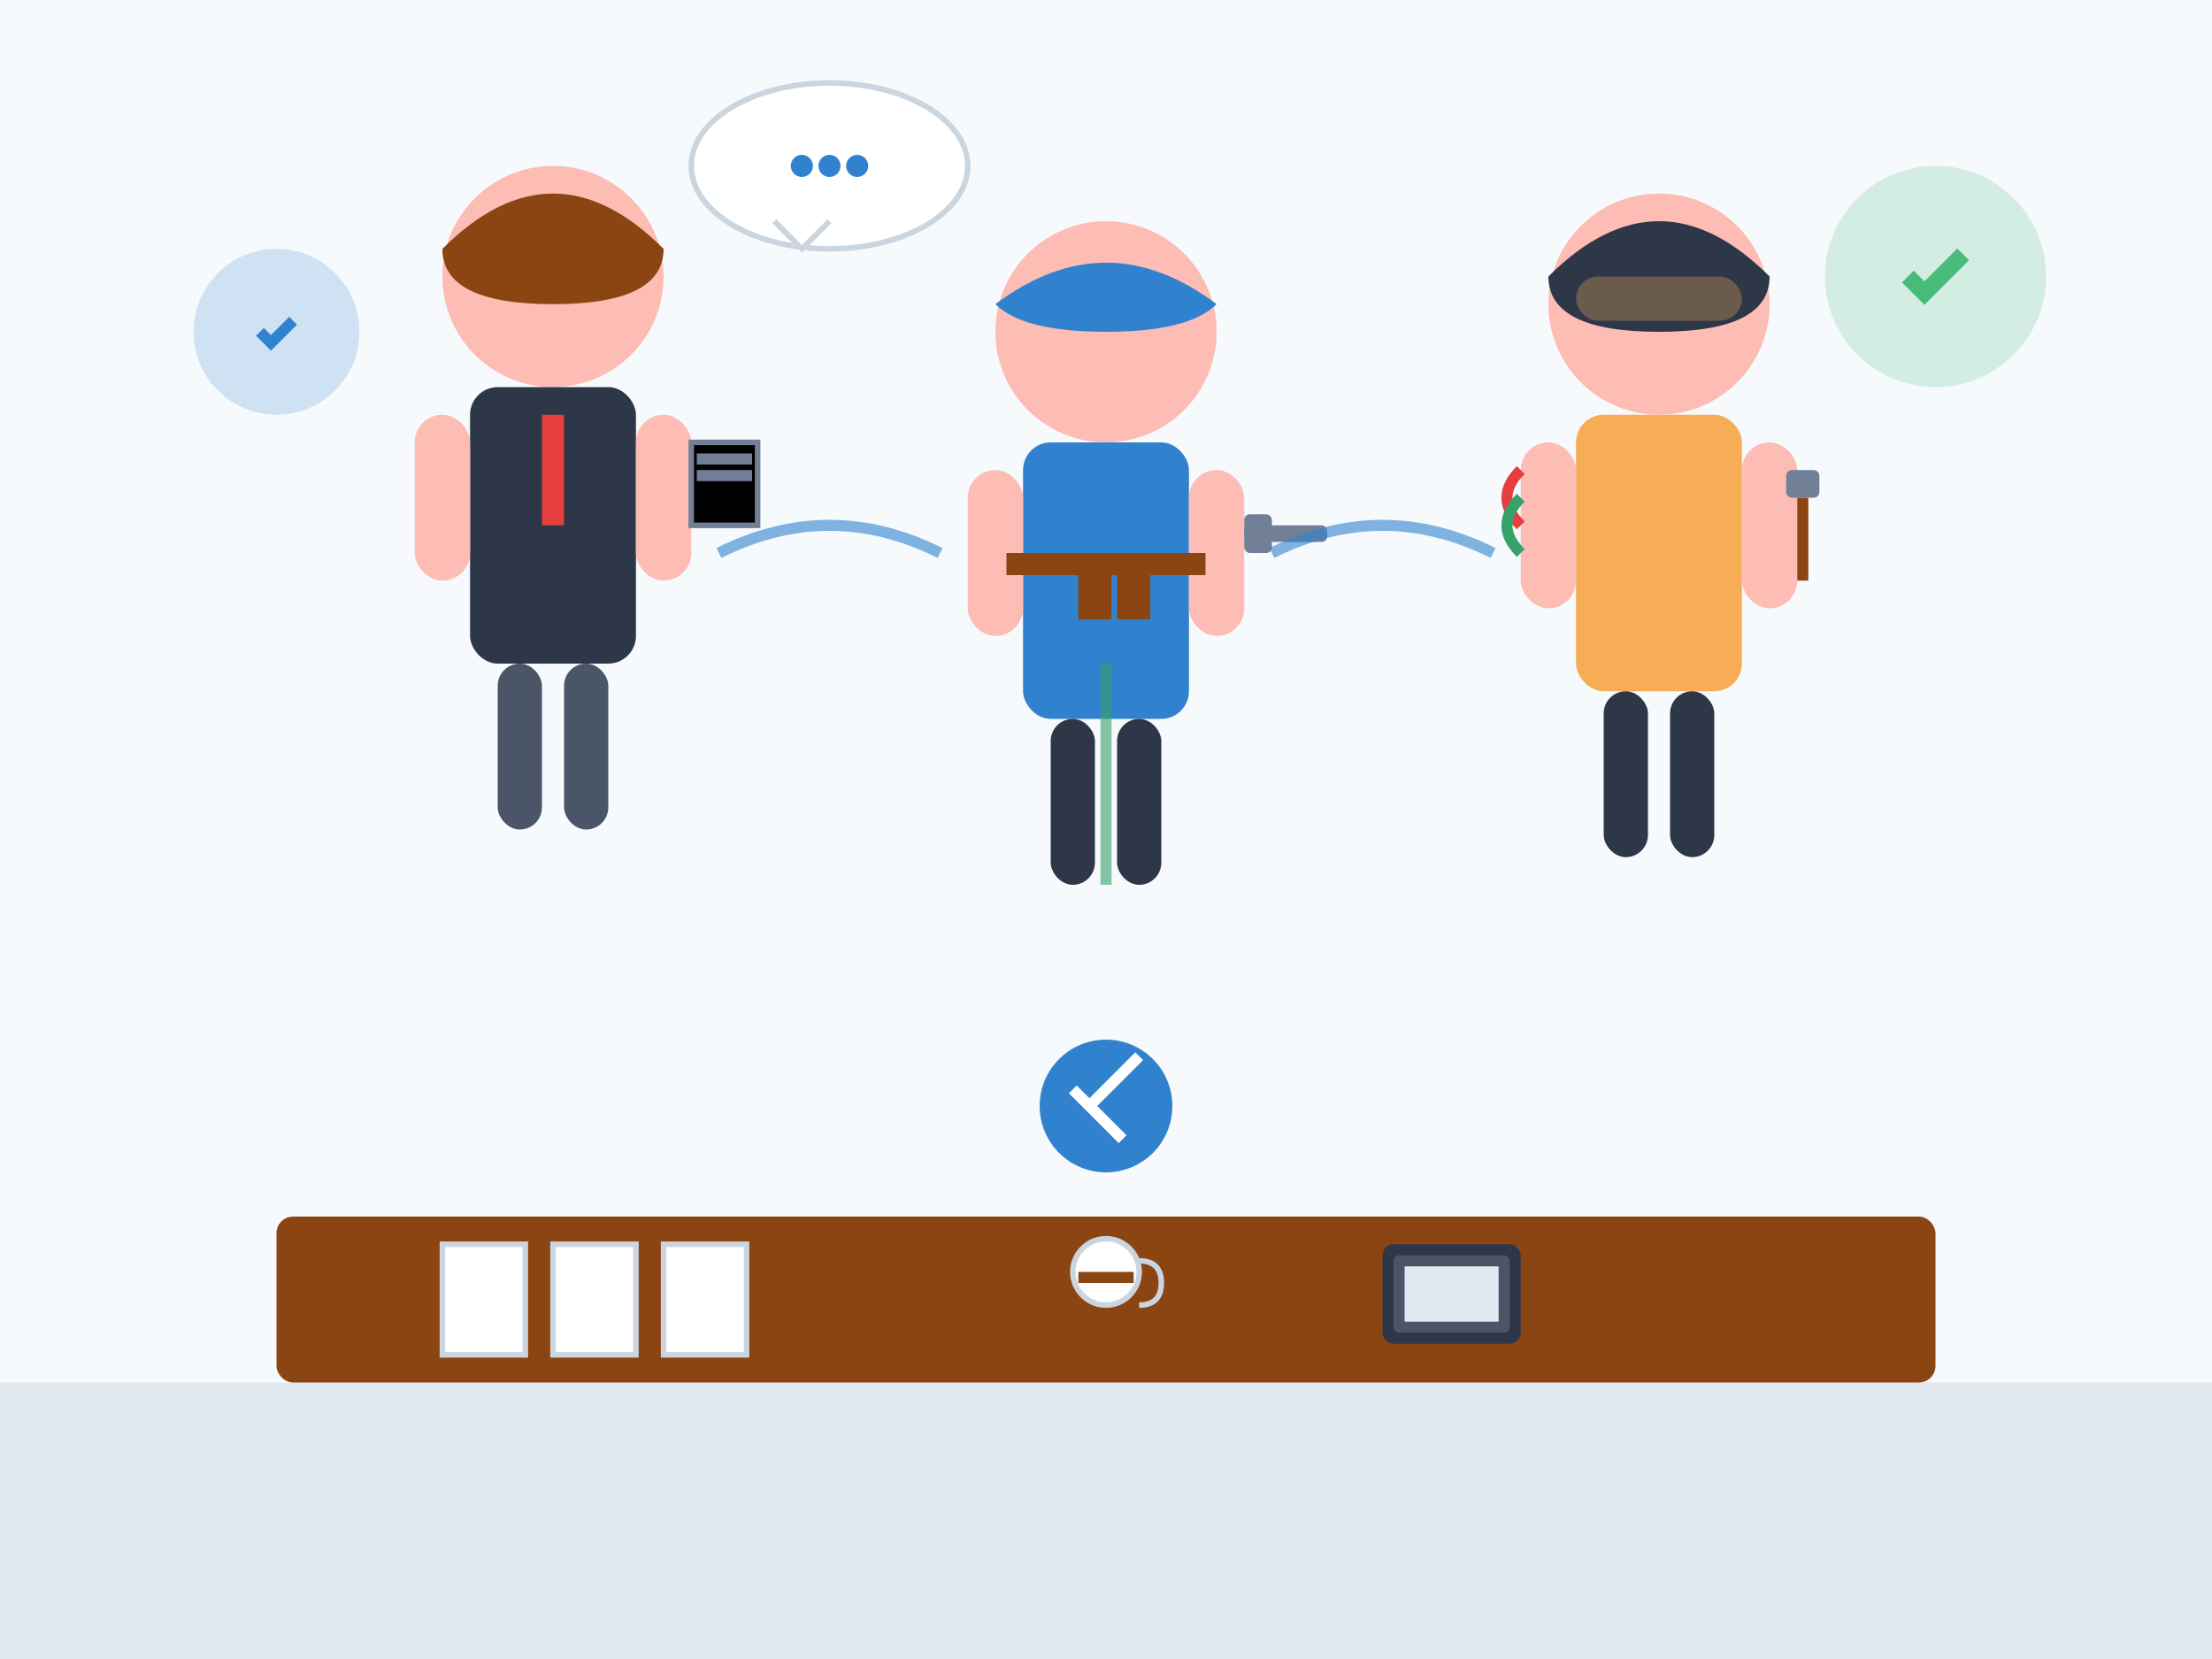 <svg viewBox="0 0 400 300" xmlns="http://www.w3.org/2000/svg">
  <!-- Background -->
  <rect width="400" height="300" fill="#f7fafc"/>
  
  <!-- Office background -->
  <rect x="0" y="250" width="400" height="50" fill="#e2e8f0"/>
  
  <!-- Desk -->
  <rect x="50" y="220" width="300" height="30" fill="#8b4513" rx="3"/>
  
  <!-- Person 1 - Manager/Coordinator -->
  <g transform="translate(100, 50)">
    <!-- Head -->
    <circle cx="0" cy="0" r="20" fill="#fdbcb4"/>
    <!-- Hair -->
    <path d="M-20 -5 Q0 -25 20 -5 Q20 5 0 5 Q-20 5 -20 -5" fill="#8b4513"/>
    <!-- Body -->
    <rect x="-15" y="20" width="30" height="50" fill="#2d3748" rx="5"/>
    <!-- Arms -->
    <rect x="-25" y="25" width="10" height="30" fill="#fdbcb4" rx="5"/>
    <rect x="15" y="25" width="10" height="30" fill="#fdbcb4" rx="5"/>
    <!-- Legs -->
    <rect x="-10" y="70" width="8" height="30" fill="#4a5568" rx="4"/>
    <rect x="2" y="70" width="8" height="30" fill="#4a5568" rx="4"/>
    <!-- Tie -->
    <rect x="-2" y="25" width="4" height="20" fill="#e53e3e"/>
    <!-- Clipboard -->
    <rect x="25" y="30" width="12" height="15" fill="#white" stroke="#718096" stroke-width="1"/>
    <rect x="26" y="32" width="10" height="2" fill="#718096"/>
    <rect x="26" y="35" width="10" height="2" fill="#718096"/>
  </g>
  
  <!-- Person 2 - Plumber -->
  <g transform="translate(200, 60)">
    <!-- Head -->
    <circle cx="0" cy="0" r="20" fill="#fdbcb4"/>
    <!-- Cap -->
    <path d="M-20 -5 Q0 -20 20 -5 Q15 0 0 0 Q-15 0 -20 -5" fill="#3182ce"/>
    <!-- Body -->
    <rect x="-15" y="20" width="30" height="50" fill="#3182ce" rx="5"/>
    <!-- Arms -->
    <rect x="-25" y="25" width="10" height="30" fill="#fdbcb4" rx="5"/>
    <rect x="15" y="25" width="10" height="30" fill="#fdbcb4" rx="5"/>
    <!-- Legs -->
    <rect x="-10" y="70" width="8" height="30" fill="#2d3748" rx="4"/>
    <rect x="2" y="70" width="8" height="30" fill="#2d3748" rx="4"/>
    <!-- Wrench -->
    <rect x="25" y="35" width="15" height="3" fill="#718096" rx="1"/>
    <rect x="25" y="33" width="5" height="7" fill="#718096" rx="1"/>
    <!-- Tool belt -->
    <rect x="-18" y="40" width="36" height="4" fill="#8b4513"/>
    <rect x="-5" y="44" width="6" height="8" fill="#8b4513"/>
    <rect x="2" y="44" width="6" height="8" fill="#8b4513"/>
  </g>
  
  <!-- Person 3 - Electrician -->
  <g transform="translate(300, 55)">
    <!-- Head -->
    <circle cx="0" cy="0" r="20" fill="#fdbcb4"/>
    <!-- Hair -->
    <path d="M-20 -5 Q0 -25 20 -5 Q20 5 0 5 Q-20 5 -20 -5" fill="#2d3748"/>
    <!-- Safety glasses -->
    <rect x="-15" y="-5" width="30" height="8" fill="#f6ad55" opacity="0.3" rx="4"/>
    <!-- Body -->
    <rect x="-15" y="20" width="30" height="50" fill="#f6ad55" rx="5"/>
    <!-- Arms -->
    <rect x="-25" y="25" width="10" height="30" fill="#fdbcb4" rx="5"/>
    <rect x="15" y="25" width="10" height="30" fill="#fdbcb4" rx="5"/>
    <!-- Legs -->
    <rect x="-10" y="70" width="8" height="30" fill="#2d3748" rx="4"/>
    <rect x="2" y="70" width="8" height="30" fill="#2d3748" rx="4"/>
    <!-- Screwdriver -->
    <rect x="25" y="35" width="2" height="15" fill="#8b4513"/>
    <rect x="23" y="30" width="6" height="5" fill="#718096" rx="1"/>
    <!-- Electrical wire -->
    <path d="M-25 40 Q-30 35 -25 30" stroke="#e53e3e" stroke-width="2" fill="none"/>
    <path d="M-25 45 Q-30 40 -25 35" stroke="#38a169" stroke-width="2" fill="none"/>
  </g>
  
  <!-- Collaboration elements -->
  <!-- Speech bubbles -->
  <ellipse cx="150" cy="30" rx="25" ry="15" fill="white" stroke="#cbd5e0" stroke-width="1"/>
  <path d="M140 40 L145 45 L150 40" fill="white" stroke="#cbd5e0" stroke-width="1"/>
  <circle cx="145" cy="30" r="2" fill="#3182ce"/>
  <circle cx="150" cy="30" r="2" fill="#3182ce"/>
  <circle cx="155" cy="30" r="2" fill="#3182ce"/>
  
  <!-- Documents on desk -->
  <rect x="80" y="225" width="15" height="20" fill="white" stroke="#cbd5e0" stroke-width="1"/>
  <rect x="100" y="225" width="15" height="20" fill="white" stroke="#cbd5e0" stroke-width="1"/>
  <rect x="120" y="225" width="15" height="20" fill="white" stroke="#cbd5e0" stroke-width="1"/>
  
  <!-- Laptop -->
  <rect x="250" y="225" width="25" height="18" fill="#2d3748" rx="2"/>
  <rect x="252" y="227" width="21" height="14" fill="#4a5568" rx="1"/>
  <rect x="254" y="229" width="17" height="10" fill="#e2e8f0"/>
  
  <!-- Coffee cups -->
  <circle cx="200" cy="230" r="6" fill="white" stroke="#cbd5e0" stroke-width="1"/>
  <rect x="195" y="230" width="10" height="2" fill="#8b4513"/>
  <path d="M206 228 Q210 228 210 232 Q210 236 206 236" stroke="#cbd5e0" stroke-width="1" fill="none"/>
  
  <!-- Team collaboration arrows -->
  <path d="M130 100 Q150 90 170 100" stroke="#3182ce" stroke-width="2" fill="none" opacity="0.6"/>
  <path d="M230 100 Q250 90 270 100" stroke="#3182ce" stroke-width="2" fill="none" opacity="0.6"/>
  <path d="M200 120 Q200 140 200 160" stroke="#38a169" stroke-width="2" fill="none" opacity="0.6"/>
  
  <!-- Success indicators -->
  <circle cx="350" cy="50" r="20" fill="#48bb78" opacity="0.2"/>
  <path d="M345 50 L348 53 L355 46" stroke="#48bb78" stroke-width="3" fill="none"/>
  
  <circle cx="50" cy="60" r="15" fill="#3182ce" opacity="0.2"/>
  <path d="M47 60 L49 62 L53 58" stroke="#3182ce" stroke-width="2" fill="none"/>
  
  <!-- Company logo element -->
  <g transform="translate(200, 200)">
    <circle cx="0" cy="0" r="12" fill="#3182ce"/>
    <path d="M-6 -3 L-3 0 L6 -9 M-3 0 L3 6" stroke="white" stroke-width="2" fill="none"/>
  </g>
</svg>